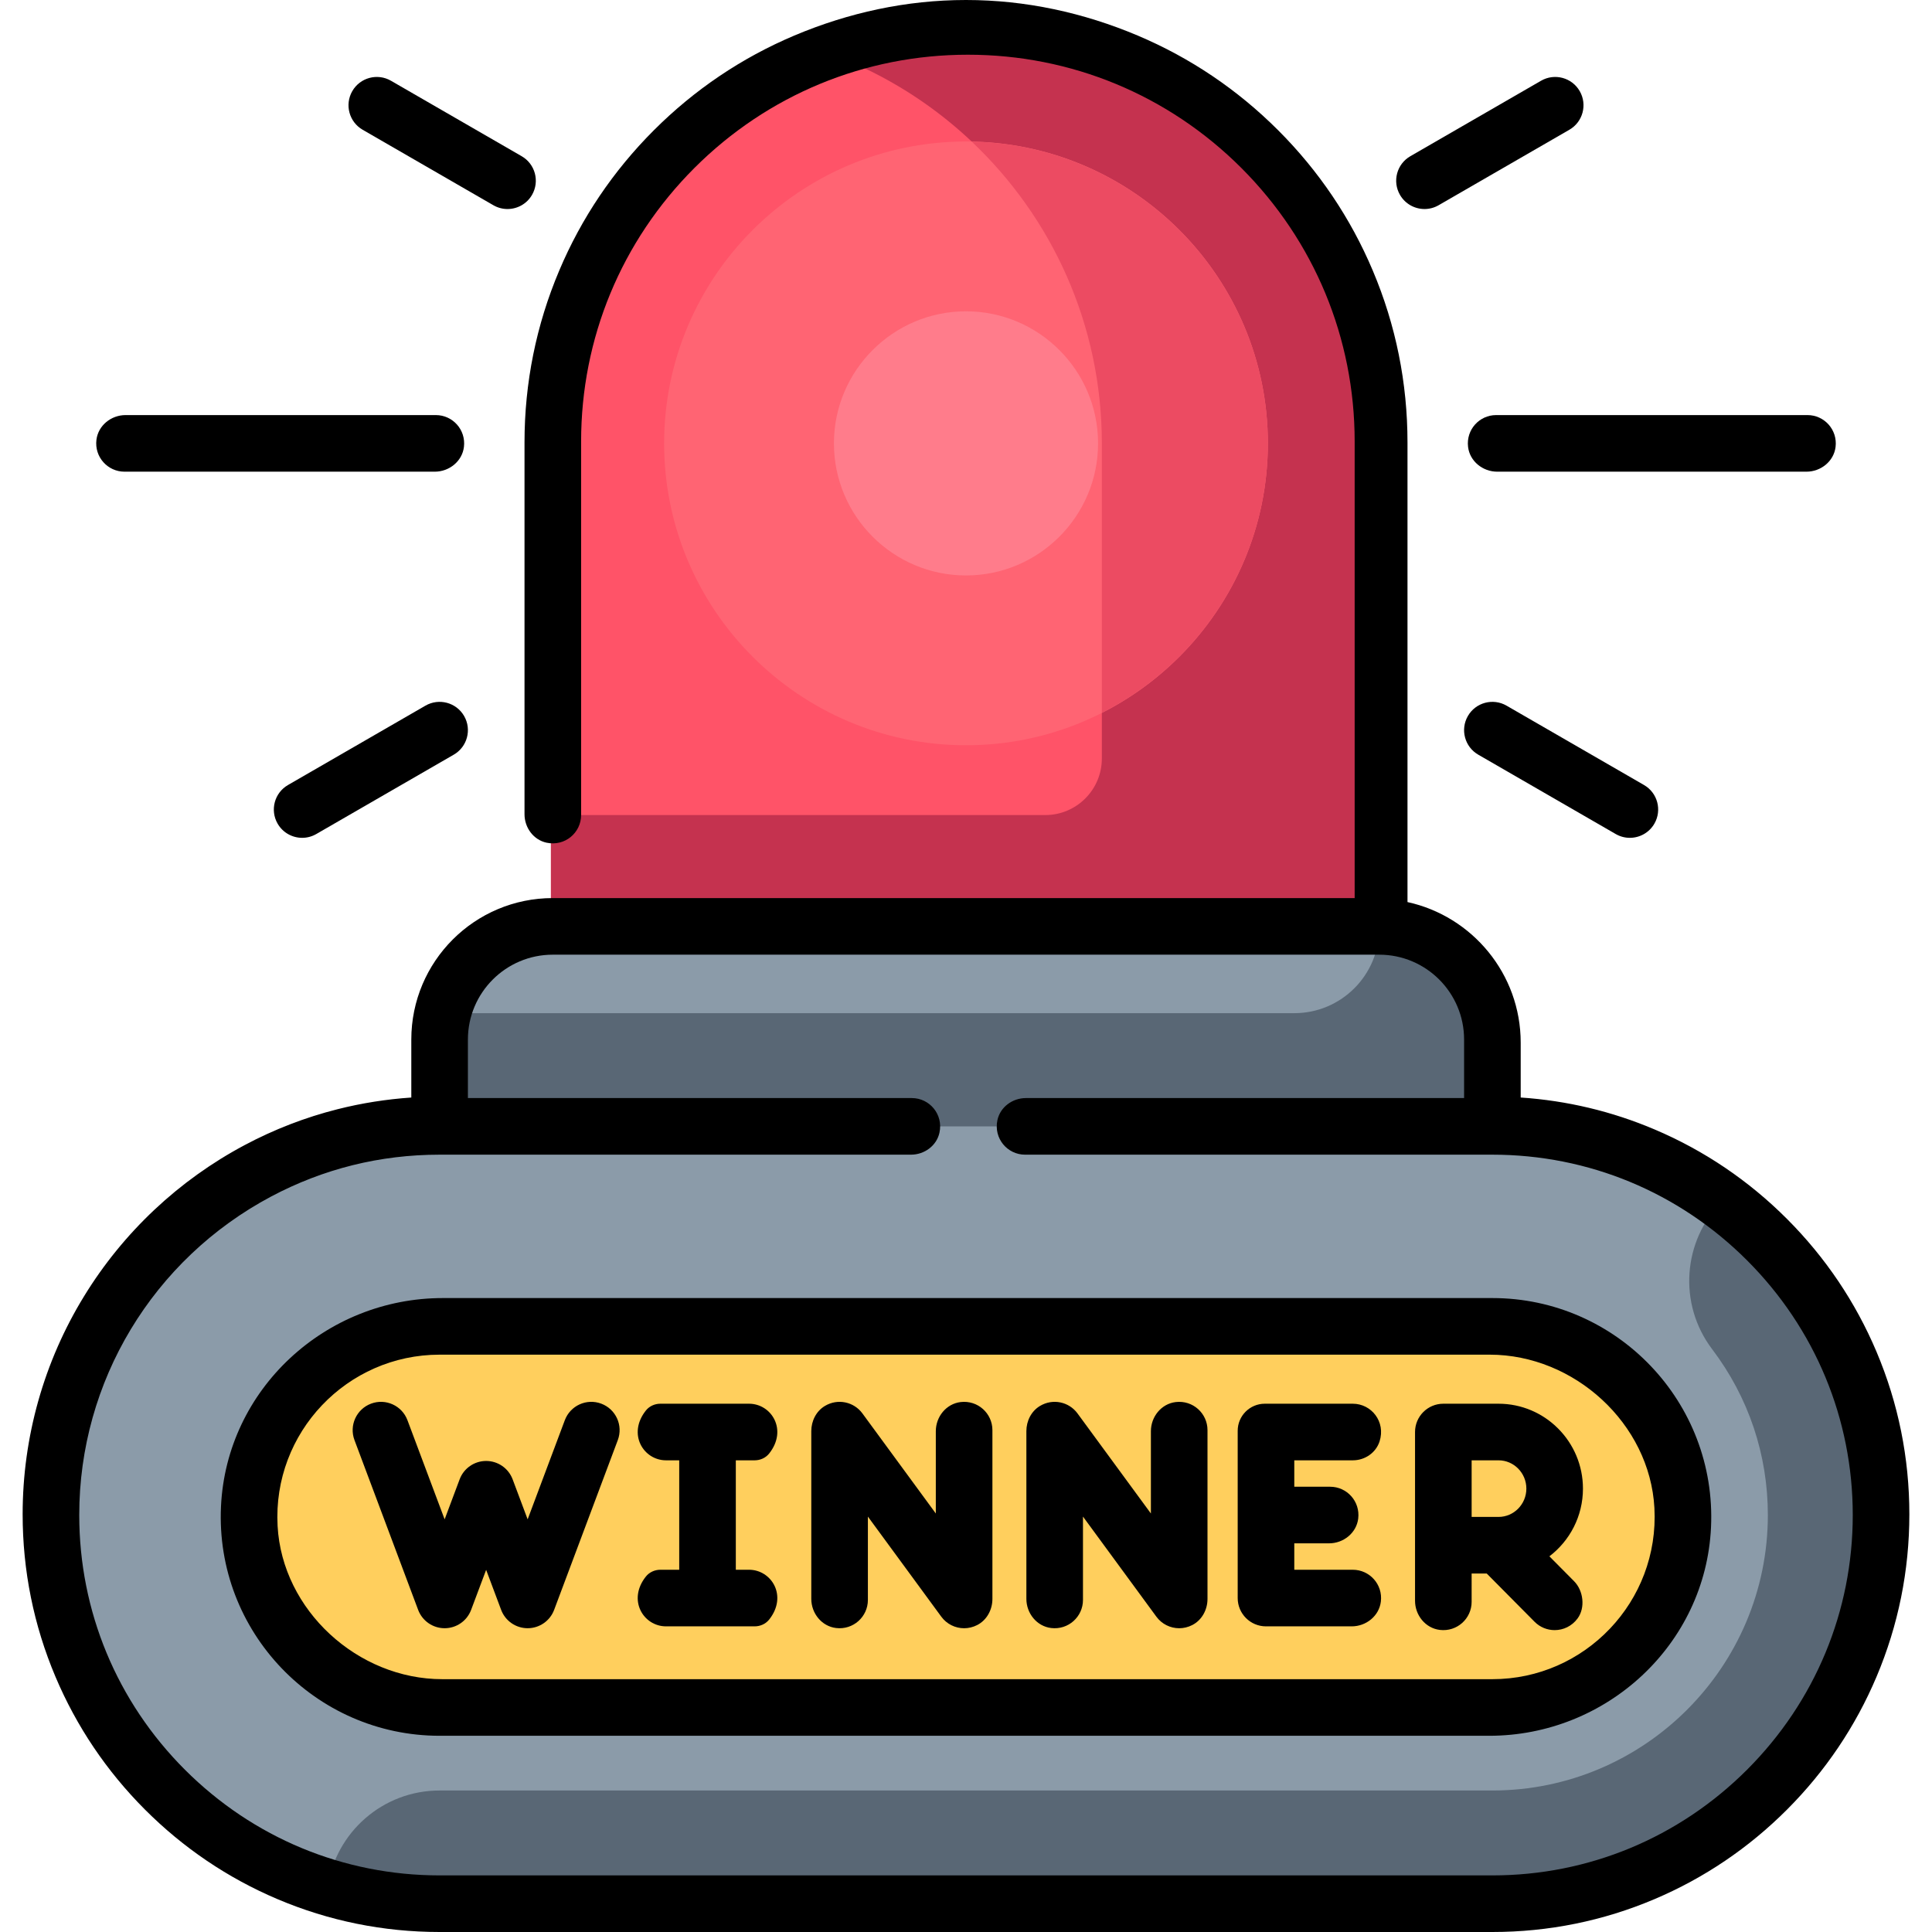 <?xml version="1.0" encoding="iso-8859-1"?>
<!-- Generator: Adobe Illustrator 19.0.0, SVG Export Plug-In . SVG Version: 6.00 Build 0)  -->
<svg version="1.1" id="Capa_1" xmlns="http://www.w3.org/2000/svg" xmlns:xlink="http://www.w3.org/1999/xlink" x="0px" y="0px"
	 viewBox="0 0 512 512" style="enable-background:new 0 0 512 512;" xml:space="preserve">
<path style="fill:#FF5368;" d="M366,319.985H146V117.5c0-60.751,49.249-110,110-110l0,0c60.751,0,110,49.249,110,110V319.985z"/>
<path style="fill:#C5324F;" d="M366,117.5c0-60.751-49.248-110-110-110l0,0c-12.983,0-25.436,2.256-37,6.385
	C261.548,29.08,292,69.73,292,117.5V201c0,8.284-6.716,15-15,15H146v103.985h146h73.5h0.5V117.5z"/>
<path style="fill:#FF6473;" d="M256,197.5c-44.112,0-80-35.888-80-80s35.888-80,80-80s80,35.888,80,80S300.112,197.5,256,197.5z"/>
<path style="fill:#EC4B62;" d="M257.521,37.539C278.748,57.59,292,85.994,292,117.5v71.408c26.073-13.199,44-40.241,44-71.408
	C336,73.898,300.932,38.355,257.521,37.539z"/>
<path style="fill:#FF7C8B;" d="M256,152.5c-19.299,0-35-15.701-35-35s15.701-35,35-35s35,15.701,35,35S275.299,152.5,256,152.5z"/>
<path style="fill:#8B9BA9;" d="M116.5,276v43.985h279V276c0-16.569-13.431-30-30-30h-219C129.931,246,116.5,259.431,116.5,276z"/>
<path style="fill:#596775;" d="M395.5,276c0-16.568-13.431-30-30-30l0,0c0,12.426-10.074,22.5-22.5,22.5H117.445
	c-0.617,2.397-0.945,4.91-0.945,7.5v43.985h279V276z"/>
<path style="fill:#8B9BA9;" d="M116.5,504.5c-56.794,0-103-46.206-103-103s46.206-103,103-103h279
	c33.513,0,63.339,16.088,82.16,40.947c13.075,17.269,20.84,38.772,20.84,62.053c0,56.794-46.206,103-103,103H116.5z"/>
<path style="fill:#596775;" d="M477.66,339.447c-6.064-8.009-13.275-15.101-21.379-21.044c-10.298,10.437-11.65,27.12-2.539,39.153
	c9.654,12.752,14.757,27.947,14.757,43.944c0,40.252-32.748,73-73,73h-279c-15.085,0-27.566,11.136-29.68,25.634
	c9.403,2.835,19.365,4.366,29.68,4.366h279c56.794,0,103-46.206,103-103C498.5,378.219,490.736,356.717,477.66,339.447z"/>
<path style="fill:#FFCF5D;" d="M66,401.5L66,401.5c0-27.89,22.61-50.5,50.5-50.5h279c27.89,0,50.5,22.61,50.5,50.5l0,0
	c0,27.89-22.61,50.5-50.5,50.5h-279C88.61,452,66,429.39,66,401.5z"/>
<path d="M497.3,358.239c-5.57-13.173-13.55-25.015-23.7-35.184c-10.149-10.168-21.97-18.163-35.12-23.743
	c-11.322-4.806-23.226-7.637-35.479-8.459V276.31c0-18.236-12.869-33.515-30-37.253V117.25c0-15.793-3.097-31.117-9.201-45.546
	c-5.885-13.931-14.328-26.437-25.073-37.181c-10.744-10.744-23.251-19.189-37.181-25.083C287.117,3.346,271.792,0,256,0
	c-15.793,0-31.117,3.346-45.546,9.44c-13.93,5.895-26.437,14.339-37.181,25.083s-19.188,23.25-25.073,37.181
	c-6.104,14.429-9.2,29.753-9.2,45.546v98.526c0,3.548,2.363,6.794,5.831,7.544c4.866,1.051,9.169-2.635,9.169-7.32v-99
	c0-27.37,10.66-53.11,30.02-72.48c19.37-19.36,45.11-30.02,72.48-30.02s53.109,10.66,72.479,30.02C348.33,63.89,359,89.63,359,117
	v121H146.5c-20.711,0-37.5,16.789-37.5,37.5v15.357c-6.602,0.448-13.148,1.479-19.54,3.095c-8.55,2.154-16.83,5.36-24.62,9.508
	c-17.45,9.277-32.16,23.102-42.53,40.003C11.64,360.834,6,380.841,6,401.298c0,14.927,2.93,29.413,8.7,43.058
	c5.57,13.174,13.55,25.016,23.7,35.184c10.15,10.169,21.97,18.163,35.12,23.744C87.14,509.064,101.6,512,116.5,512h279
	c14.899,0,29.359-2.936,42.979-8.716c13.15-5.581,24.971-13.575,35.12-23.744c10.15-10.168,18.13-22.01,23.7-35.184
	c5.77-13.645,8.7-28.131,8.7-43.058C506,386.37,503.069,371.884,497.3,358.239z M462.99,468.99
	c-18.07,18.06-42.04,28.01-67.49,28.01h-279c-25.46,0-49.43-9.95-67.5-28.01c-18.05-18.061-28-42.03-28-67.49
	c-0.01-35.391,19.49-67.74,50.87-84.42C85.73,309.729,100.74,306,116.5,306h124.92c3.55,0,6.799-2.363,7.549-5.834
	c1.053-4.866-2.647-9.166-7.32-9.166H124v-15.5c0-12.426,10.074-22.5,22.5-22.5h219c12.426,0,22.5,10.074,22.5,22.5V291H271.873
	c-3.548,0-6.794,2.363-7.544,5.831c-1.051,4.866,2.635,9.169,7.32,9.169h0.011H395.5c25.46,0,49.43,9.95,67.49,28.01
	C481.05,352.08,491,376.05,491,401.5S481.05,450.92,462.99,468.99z"/>
<path d="M395.5,344H117.351c-31.095,0-57.319,24.145-58.785,55.206C56.997,432.452,83.592,460,116.5,460h278.149
	c31.095,0,57.319-24.145,58.785-55.206C455.003,371.548,428.408,344,395.5,344z M395.5,445H117.208
	c-22.398,0-42.431-18.254-43.643-40.619C72.221,379.595,92.001,359,116.5,359h278.292c22.398,0,42.431,18.254,43.643,40.619
	C439.779,424.405,419.999,445,395.5,445z"/>
<path d="M159.338,371.982c-3.881-1.457-8.202,0.51-9.655,4.389l-9.852,26.27l-3.978-10.605c-1.098-2.929-3.895-4.867-7.02-4.867
	c-3.126,0-5.925,1.938-7.022,4.866l-3.978,10.606l-9.852-26.27c-1.453-3.878-5.772-5.843-9.653-4.389
	c-3.878,1.454-5.843,5.777-4.389,9.655l16.873,44.994c1.098,2.927,3.895,4.865,7.021,4.865c3.125,0,5.924-1.938,7.02-4.865
	l3.979-10.606l3.976,10.605c1.098,2.928,3.896,4.866,7.022,4.866c3.125,0,5.923-1.938,7.021-4.865l16.874-44.994
	C165.181,377.76,163.216,373.437,159.338,371.982z"/>
<path d="M199.991,387c1.48,0,2.915-0.636,3.837-1.794c4.975-6.243,0.637-13.206-5.329-13.206h-23.495
	c-1.482,0-2.917,0.637-3.839,1.798c-4.963,6.247-0.626,13.202,5.335,13.202h3.5v29h-4.992c-1.482,0-2.917,0.637-3.84,1.796
	c-4.968,6.245-0.63,13.204,5.333,13.204h23.492c1.482,0,2.917-0.637,3.84-1.797c4.968-6.245,0.631-13.203-5.333-13.203H195v-29
	H199.991z"/>
<path d="M254.561,371.562c-3.806,0.462-6.561,3.891-6.561,7.725v21.806l-19.452-26.525c-2.253-3.069-6.522-4.035-9.956-1.969
	c-2.3,1.383-3.592,3.98-3.592,6.664v44.453c0,3.833,2.752,7.262,6.557,7.726c4.562,0.556,8.443-2.989,8.443-7.442v-22.088
	l19.451,26.524c1.44,1.964,3.704,3.065,6.048,3.065c1.167,0,2.351-0.275,3.469-0.847c2.549-1.305,4.031-4.055,4.031-6.919v-44.731
	C262.999,374.554,259.122,371.008,254.561,371.562z"/>
<path d="M311.561,371.562c-3.806,0.462-6.561,3.891-6.561,7.725v21.806l-19.452-26.525c-2.253-3.069-6.522-4.035-9.956-1.969
	c-2.3,1.383-3.592,3.98-3.592,6.664v44.453c0,3.833,2.752,7.262,6.557,7.726C283.12,431.998,287,428.453,287,424v-22.088
	l19.451,26.524c1.44,1.964,3.704,3.065,6.048,3.065c1.167,0,2.351-0.275,3.469-0.847c2.549-1.305,4.031-4.055,4.031-6.919v-44.731
	C319.999,374.554,316.122,371.008,311.561,371.562z"/>
<path d="M358.52,387c3.189,0,6.11-1.99,7.084-5.026c1.666-5.192-2.159-9.974-7.104-9.974h-23.316c-3.967,0-7.183,3.216-7.183,7.183
	v44.318c0,4.142,3.357,7.499,7.499,7.499h22.717c3.835,0,7.265-2.756,7.726-6.563c0.552-4.562-2.992-8.437-7.443-8.437H343v-7h9.214
	c3.834,0,7.265-2.755,7.727-6.561c0.554-4.562-2.99-8.439-7.442-8.439H343v-7H358.52z"/>
<path d="M419.5,394.5c0-12.406-10.037-22.5-22.374-22.5h-14.628c-4.141,0-7.499,3.357-7.499,7.499v44.718
	c0,3.833,2.752,7.262,6.557,7.726c4.562,0.556,8.443-2.989,8.443-7.442V417h4l12.674,12.781c1.467,1.48,3.397,2.219,5.327,2.219
	c2.278,0,4.556-1.032,6.078-3.097c2.091-2.837,1.553-7.36-0.929-9.862l-6.544-6.598C416.005,408.331,419.5,401.819,419.5,394.5z
	 M397.128,402H390v-15h7.127c4.065,0,7.374,3.364,7.374,7.5C404.5,398.636,401.192,402,397.128,402z"/>
<path d="M32.997,125.001h82.224c3.835,0,7.266-2.755,7.727-6.562c0.553-4.562-2.992-8.438-7.443-8.438H33.281
	c-3.835,0-7.266,2.755-7.727,6.562C25.001,121.125,28.546,125.001,32.997,125.001z"/>
<path d="M96.107,34.388l34.641,20c1.181,0.682,2.471,1.006,3.743,1.006c2.592,0,5.113-1.345,6.502-3.751
	c2.071-3.587,0.842-8.174-2.745-10.245l-34.641-20c-3.587-2.071-8.174-0.843-10.245,2.745C91.291,27.729,92.52,32.316,96.107,34.388
	z"/>
<path d="M112.75,187.005l-36.431,21.033c-3.587,2.071-4.816,6.658-2.745,10.245c1.389,2.406,3.91,3.751,6.502,3.751
	c1.272,0,2.562-0.324,3.743-1.006l36.431-21.033c3.587-2.071,4.816-6.658,2.745-10.245
	C120.923,186.162,116.337,184.935,112.75,187.005z"/>
<path d="M396.779,125.001h81.941c3.835,0,7.266-2.755,7.727-6.562c0.553-4.562-2.992-8.438-7.443-8.438h-82.509
	c-4.451,0-7.996,3.876-7.443,8.438C389.513,122.246,392.944,125.001,396.779,125.001z"/>
<path d="M377.509,55.394c1.272,0,2.563-0.324,3.743-1.006l34.642-20c3.587-2.071,4.816-6.658,2.745-10.245
	c-2.07-3.587-6.659-4.815-10.245-2.745l-34.642,20c-3.587,2.071-4.816,6.658-2.745,10.245
	C372.396,54.049,374.917,55.394,377.509,55.394z"/>
<path d="M399.25,187.005c-3.59-2.071-8.175-0.843-10.245,2.745c-2.071,3.587-0.842,8.174,2.745,10.245l36.431,21.033
	c1.182,0.682,2.471,1.006,3.743,1.006c2.592,0,5.113-1.345,6.502-3.751c2.071-3.587,0.842-8.174-2.745-10.245L399.25,187.005z"/>
<g>
</g>
<g>
</g>
<g>
</g>
<g>
</g>
<g>
</g>
<g>
</g>
<g>
</g>
<g>
</g>
<g>
</g>
<g>
</g>
<g>
</g>
<g>
</g>
<g>
</g>
<g>
</g>
<g>
</g>
</svg>
